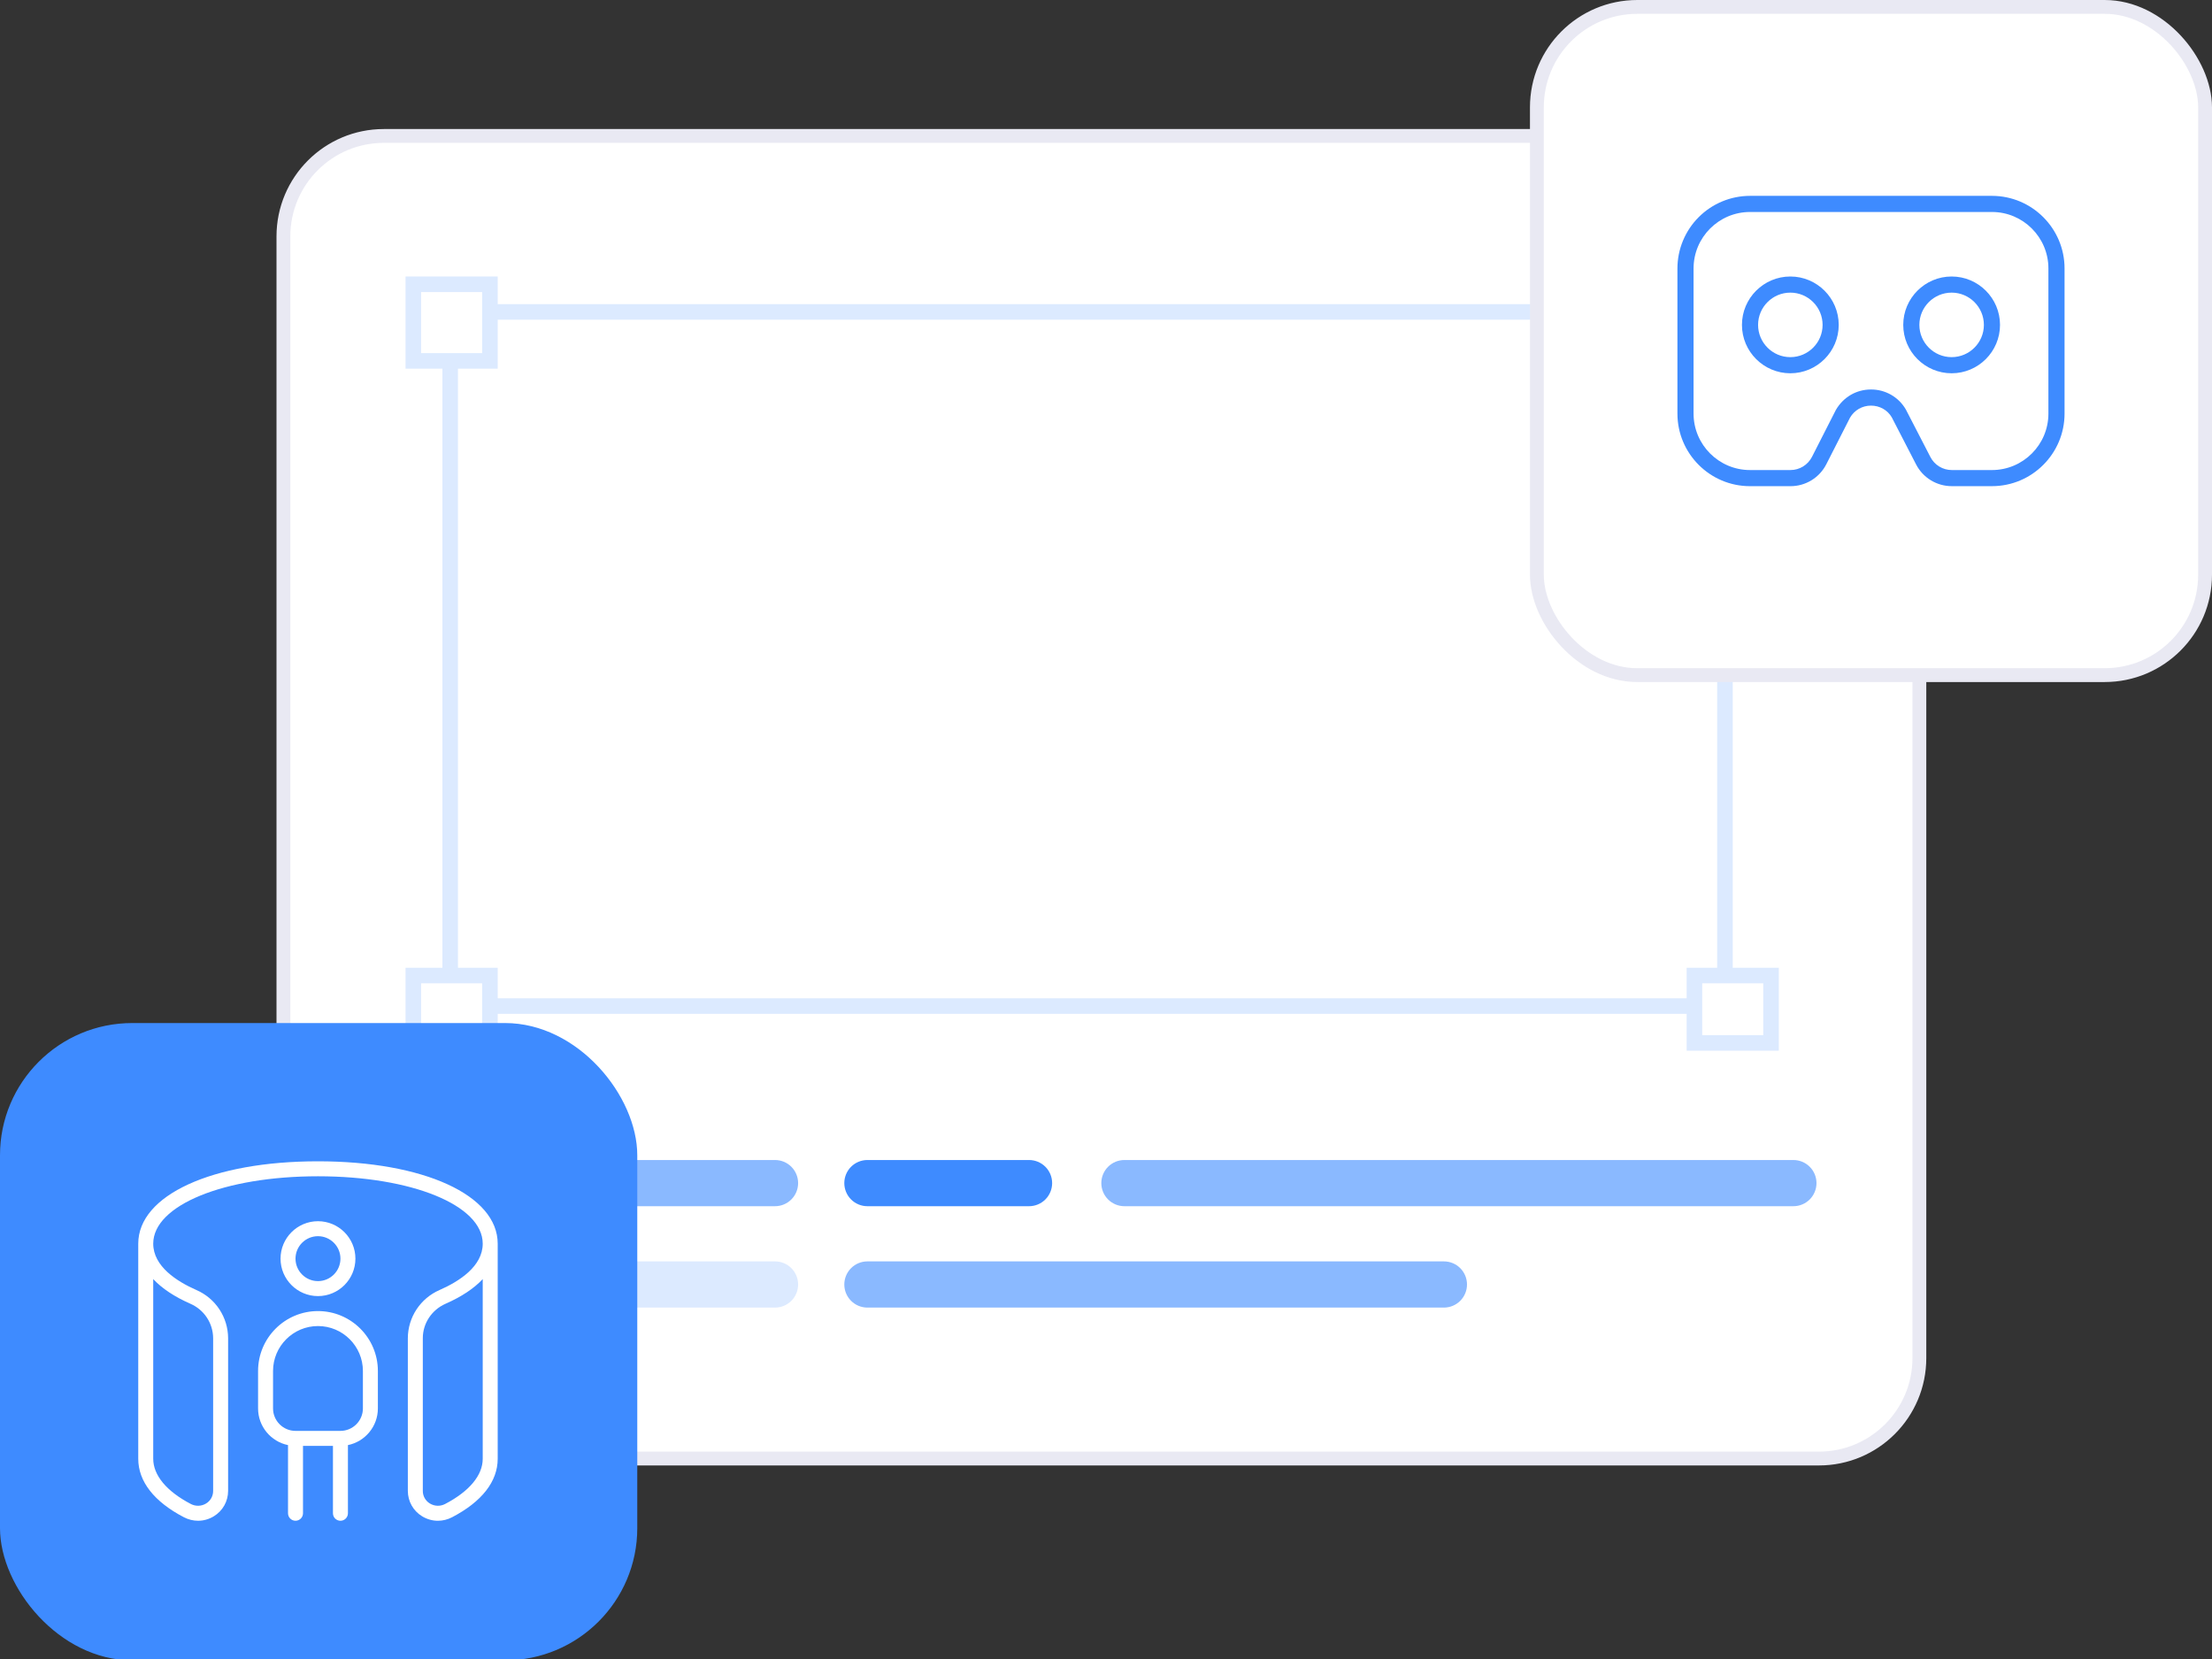 <svg width="240" height="180" viewBox="0 0 240 180" fill="none" xmlns="http://www.w3.org/2000/svg">
<rect x="0" y="0" width="240" height="180" fill="#333333" stroke="none"/>
<g clip-path="url(#clip0_2165_1518)">
<rect x="30.75" y="14.75" width="177.5" height="143.5" rx="10.897" fill="white" stroke="#E9E9F3" stroke-width="1.5"/>
<path d="M84.09 130.872H46.506C45.841 130.872 45.204 130.608 44.734 130.138C44.264 129.668 44 129.03 44 128.366C44 127.701 44.264 127.064 44.734 126.594C45.204 126.124 45.841 125.86 46.506 125.86H84.09C84.754 125.86 85.392 126.124 85.862 126.594C86.331 127.064 86.595 127.701 86.595 128.366C86.595 129.03 86.331 129.668 85.862 130.138C85.392 130.608 84.754 130.872 84.09 130.872Z" fill="#8AB9FF"/>
<path d="M194.582 130.872H121.998C121.333 130.872 120.696 130.608 120.226 130.138C119.756 129.668 119.492 129.03 119.492 128.366C119.492 127.701 119.756 127.064 120.226 126.594C120.696 126.124 121.333 125.86 121.998 125.86H194.582C195.246 125.86 195.884 126.124 196.353 126.594C196.823 127.064 197.087 127.701 197.087 128.366C197.087 129.03 196.823 129.668 196.353 130.138C195.884 130.608 195.246 130.872 194.582 130.872Z" fill="#8AB9FF"/>
<path d="M111.651 130.872H94.111C93.447 130.872 92.809 130.608 92.34 130.138C91.87 129.668 91.606 129.03 91.606 128.366C91.606 127.701 91.87 127.064 92.34 126.594C92.809 126.124 93.447 125.86 94.111 125.86H111.651C112.315 125.86 112.952 126.124 113.422 126.594C113.892 127.064 114.156 127.701 114.156 128.366C114.156 129.03 113.892 129.668 113.422 130.138C112.952 130.608 112.315 130.872 111.651 130.872Z" fill="#3E8BFF"/>
<path d="M84.09 141.872H46.506C45.841 141.872 45.204 141.608 44.734 141.138C44.264 140.668 44 140.03 44 139.366C44 138.701 44.264 138.064 44.734 137.594C45.204 137.124 45.841 136.86 46.506 136.86H84.09C84.754 136.86 85.392 137.124 85.862 137.594C86.331 138.064 86.595 138.701 86.595 139.366C86.595 140.03 86.331 140.668 85.862 141.138C85.392 141.608 84.754 141.872 84.09 141.872Z" fill="#DCEAFF"/>
<path d="M156.663 141.872H94.112C93.448 141.872 92.811 141.608 92.341 141.138C91.871 140.668 91.607 140.03 91.607 139.366C91.607 138.701 91.871 138.064 92.341 137.594C92.811 137.124 93.448 136.86 94.112 136.86H156.663C157.327 136.86 157.965 137.124 158.435 137.594C158.904 138.064 159.168 138.701 159.168 139.366C159.168 140.03 158.904 140.668 158.435 141.138C157.965 141.608 157.327 141.872 156.663 141.872Z" fill="#8AB9FF"/>
<rect x="48.844" y="33.844" width="138.312" height="75.312" stroke="#DCEAFF" stroke-width="1.688"/>
<rect x="44.844" y="30.844" width="8.312" height="8.312" fill="white" stroke="#DCEAFF" stroke-width="1.688"/>
<rect x="44.844" y="105.844" width="8.312" height="7.312" fill="white" stroke="#DCEAFF" stroke-width="1.688"/>
<rect x="187.715" y="25.844" width="8.441" height="8.441" fill="white" stroke="#DCEAFF" stroke-width="1.688"/>
<rect x="183.844" y="105.844" width="8.312" height="7.312" fill="white" stroke="#DCEAFF" stroke-width="1.688"/>
<rect x="166.75" y="0.75" width="72.5" height="72.5" rx="10.897" fill="white" stroke="#E9E9F3" stroke-width="1.5"/>
<g clip-path="url(#clip1_2165_1518)">
<path d="M194.25 30C191.356 30 189 32.355 189 35.25C189 38.145 191.356 40.5 194.25 40.5C197.145 40.5 199.5 38.145 199.5 35.25C199.5 32.355 197.145 30 194.25 30ZM194.25 38.75C192.32 38.75 190.75 37.18 190.75 35.25C190.75 33.32 192.32 31.75 194.25 31.75C196.18 31.75 197.75 33.32 197.75 35.25C197.75 37.18 196.18 38.75 194.25 38.75ZM211.75 30C208.856 30 206.5 32.355 206.5 35.25C206.5 38.145 208.856 40.5 211.75 40.5C214.645 40.5 217 38.145 217 35.25C217 32.355 214.645 30 211.75 30ZM211.75 38.75C209.82 38.75 208.25 37.18 208.25 35.25C208.25 33.32 209.82 31.75 211.75 31.75C213.68 31.75 215.25 33.32 215.25 35.25C215.25 37.18 213.68 38.75 211.75 38.75ZM216.125 21.25H189.875C187.787 21.252 185.785 22.083 184.309 23.559C182.833 25.035 182.002 27.037 182 29.125V44.875C182 49.217 185.533 52.75 189.875 52.75H194.259C195.066 52.752 195.858 52.53 196.547 52.108C197.235 51.686 197.793 51.082 198.158 50.361L200.727 45.316C201.203 44.499 202.055 44.009 203.002 44.009C203.949 44.009 204.799 44.497 205.254 45.276L207.888 50.379C208.254 51.094 208.811 51.694 209.498 52.112C210.184 52.53 210.973 52.751 211.776 52.748H216.127C220.469 52.748 224.002 49.215 224.002 44.873V29.125C224.002 24.783 220.467 21.25 216.125 21.25ZM222.25 44.875C222.25 48.252 219.503 51 216.125 51H211.775C211.292 51.001 210.819 50.869 210.407 50.618C209.996 50.367 209.662 50.007 209.442 49.577L206.785 44.434C206.403 43.769 205.851 43.218 205.186 42.836C204.521 42.454 203.767 42.255 203 42.259C201.425 42.259 200.008 43.071 199.19 44.478L196.599 49.567C196.379 49.999 196.045 50.361 195.631 50.614C195.218 50.867 194.743 51.001 194.259 51H189.875C186.498 51 183.75 48.252 183.75 44.875V29.125C183.75 25.747 186.498 23 189.875 23H216.125C219.503 23 222.25 25.747 222.25 29.125V44.875Z" fill="#3E8BFF"/>
</g>
<rect y="111" width="69.144" height="69.144" rx="14.345" fill="#3E8BFF"/>
<g clip-path="url(#clip2_2165_1518)">
<path d="M34.5 126C23.019 126 15 129.676 15 134.938V158.271C15 160.736 16.714 162.931 19.956 164.621C20.442 164.873 20.967 165 21.489 165C22.078 165 22.667 164.838 23.193 164.519C24.168 163.928 24.75 162.892 24.75 161.752V145.183C24.744 144.074 24.416 142.99 23.806 142.064C23.195 141.138 22.329 140.409 21.311 139.967C19.175 139.028 16.625 137.391 16.625 134.936C16.625 130.769 24.31 127.625 34.5 127.625C44.69 127.625 52.375 130.769 52.375 134.938C52.375 137.393 49.827 139.029 47.688 139.968C46.671 140.411 45.805 141.14 45.194 142.066C44.584 142.992 44.256 144.076 44.25 145.185V161.753C44.25 162.894 44.832 163.929 45.807 164.521C46.333 164.839 46.922 165.002 47.511 165.002C48.033 165.002 48.558 164.875 49.044 164.623C52.286 162.933 54 160.736 54 158.272V134.938C54 129.676 45.981 126 34.5 126ZM20.657 141.457C21.385 141.772 22.006 142.292 22.444 142.954C22.883 143.616 23.119 144.391 23.125 145.185V161.753C23.128 162.031 23.058 162.305 22.922 162.547C22.786 162.789 22.589 162.991 22.35 163.133C22.103 163.282 21.823 163.364 21.535 163.373C21.247 163.381 20.962 163.315 20.707 163.182C18.075 161.809 16.625 160.067 16.625 158.272V138.779C17.572 139.793 18.923 140.693 20.657 141.455V141.457ZM52.375 158.272C52.375 160.067 50.925 161.81 48.293 163.182C48.038 163.315 47.753 163.381 47.465 163.373C47.177 163.364 46.897 163.281 46.65 163.133C46.411 162.991 46.214 162.789 46.078 162.547C45.942 162.305 45.872 162.031 45.875 161.753V145.185C45.875 143.581 46.843 142.117 48.343 141.457C50.077 140.693 51.429 139.795 52.375 138.781V158.272ZM38.562 136.562C38.562 134.322 36.739 132.5 34.5 132.5C32.261 132.5 30.438 134.322 30.438 136.562C30.438 138.803 32.261 140.625 34.5 140.625C36.739 140.625 38.562 138.803 38.562 136.562ZM32.062 136.562C32.062 135.219 33.156 134.125 34.5 134.125C35.844 134.125 36.938 135.219 36.938 136.562C36.938 137.906 35.844 139 34.5 139C33.156 139 32.062 137.906 32.062 136.562ZM34.5 142.25C30.915 142.25 28 145.165 28 148.75V152.812C28 154.775 29.398 156.415 31.25 156.792V164.188C31.25 164.403 31.336 164.61 31.488 164.762C31.64 164.914 31.847 165 32.062 165C32.278 165 32.485 164.914 32.637 164.762C32.789 164.61 32.875 164.403 32.875 164.188V156.875H36.125V164.188C36.125 164.403 36.211 164.61 36.363 164.762C36.515 164.914 36.722 165 36.938 165C37.153 165 37.36 164.914 37.512 164.762C37.664 164.61 37.75 164.403 37.75 164.188V156.792C39.602 156.415 41 154.774 41 152.812V148.75C41 145.165 38.085 142.25 34.5 142.25ZM39.375 152.812C39.375 154.156 38.281 155.25 36.938 155.25H32.062C30.719 155.25 29.625 154.156 29.625 152.812V148.75C29.625 146.062 31.812 143.875 34.5 143.875C37.188 143.875 39.375 146.062 39.375 148.75V152.812Z" fill="white"/>
</g>
</g>
<defs>
<clipPath id="clip0_2165_1518">
<rect width="240" height="180" fill="white"/>
</clipPath>
<clipPath id="clip1_2165_1518">
<rect width="42" height="42" fill="white" transform="translate(182 16)"/>
</clipPath>
<clipPath id="clip2_2165_1518">
<rect width="39" height="39" fill="white" transform="translate(15 126)"/>
</clipPath>
</defs>
</svg>
